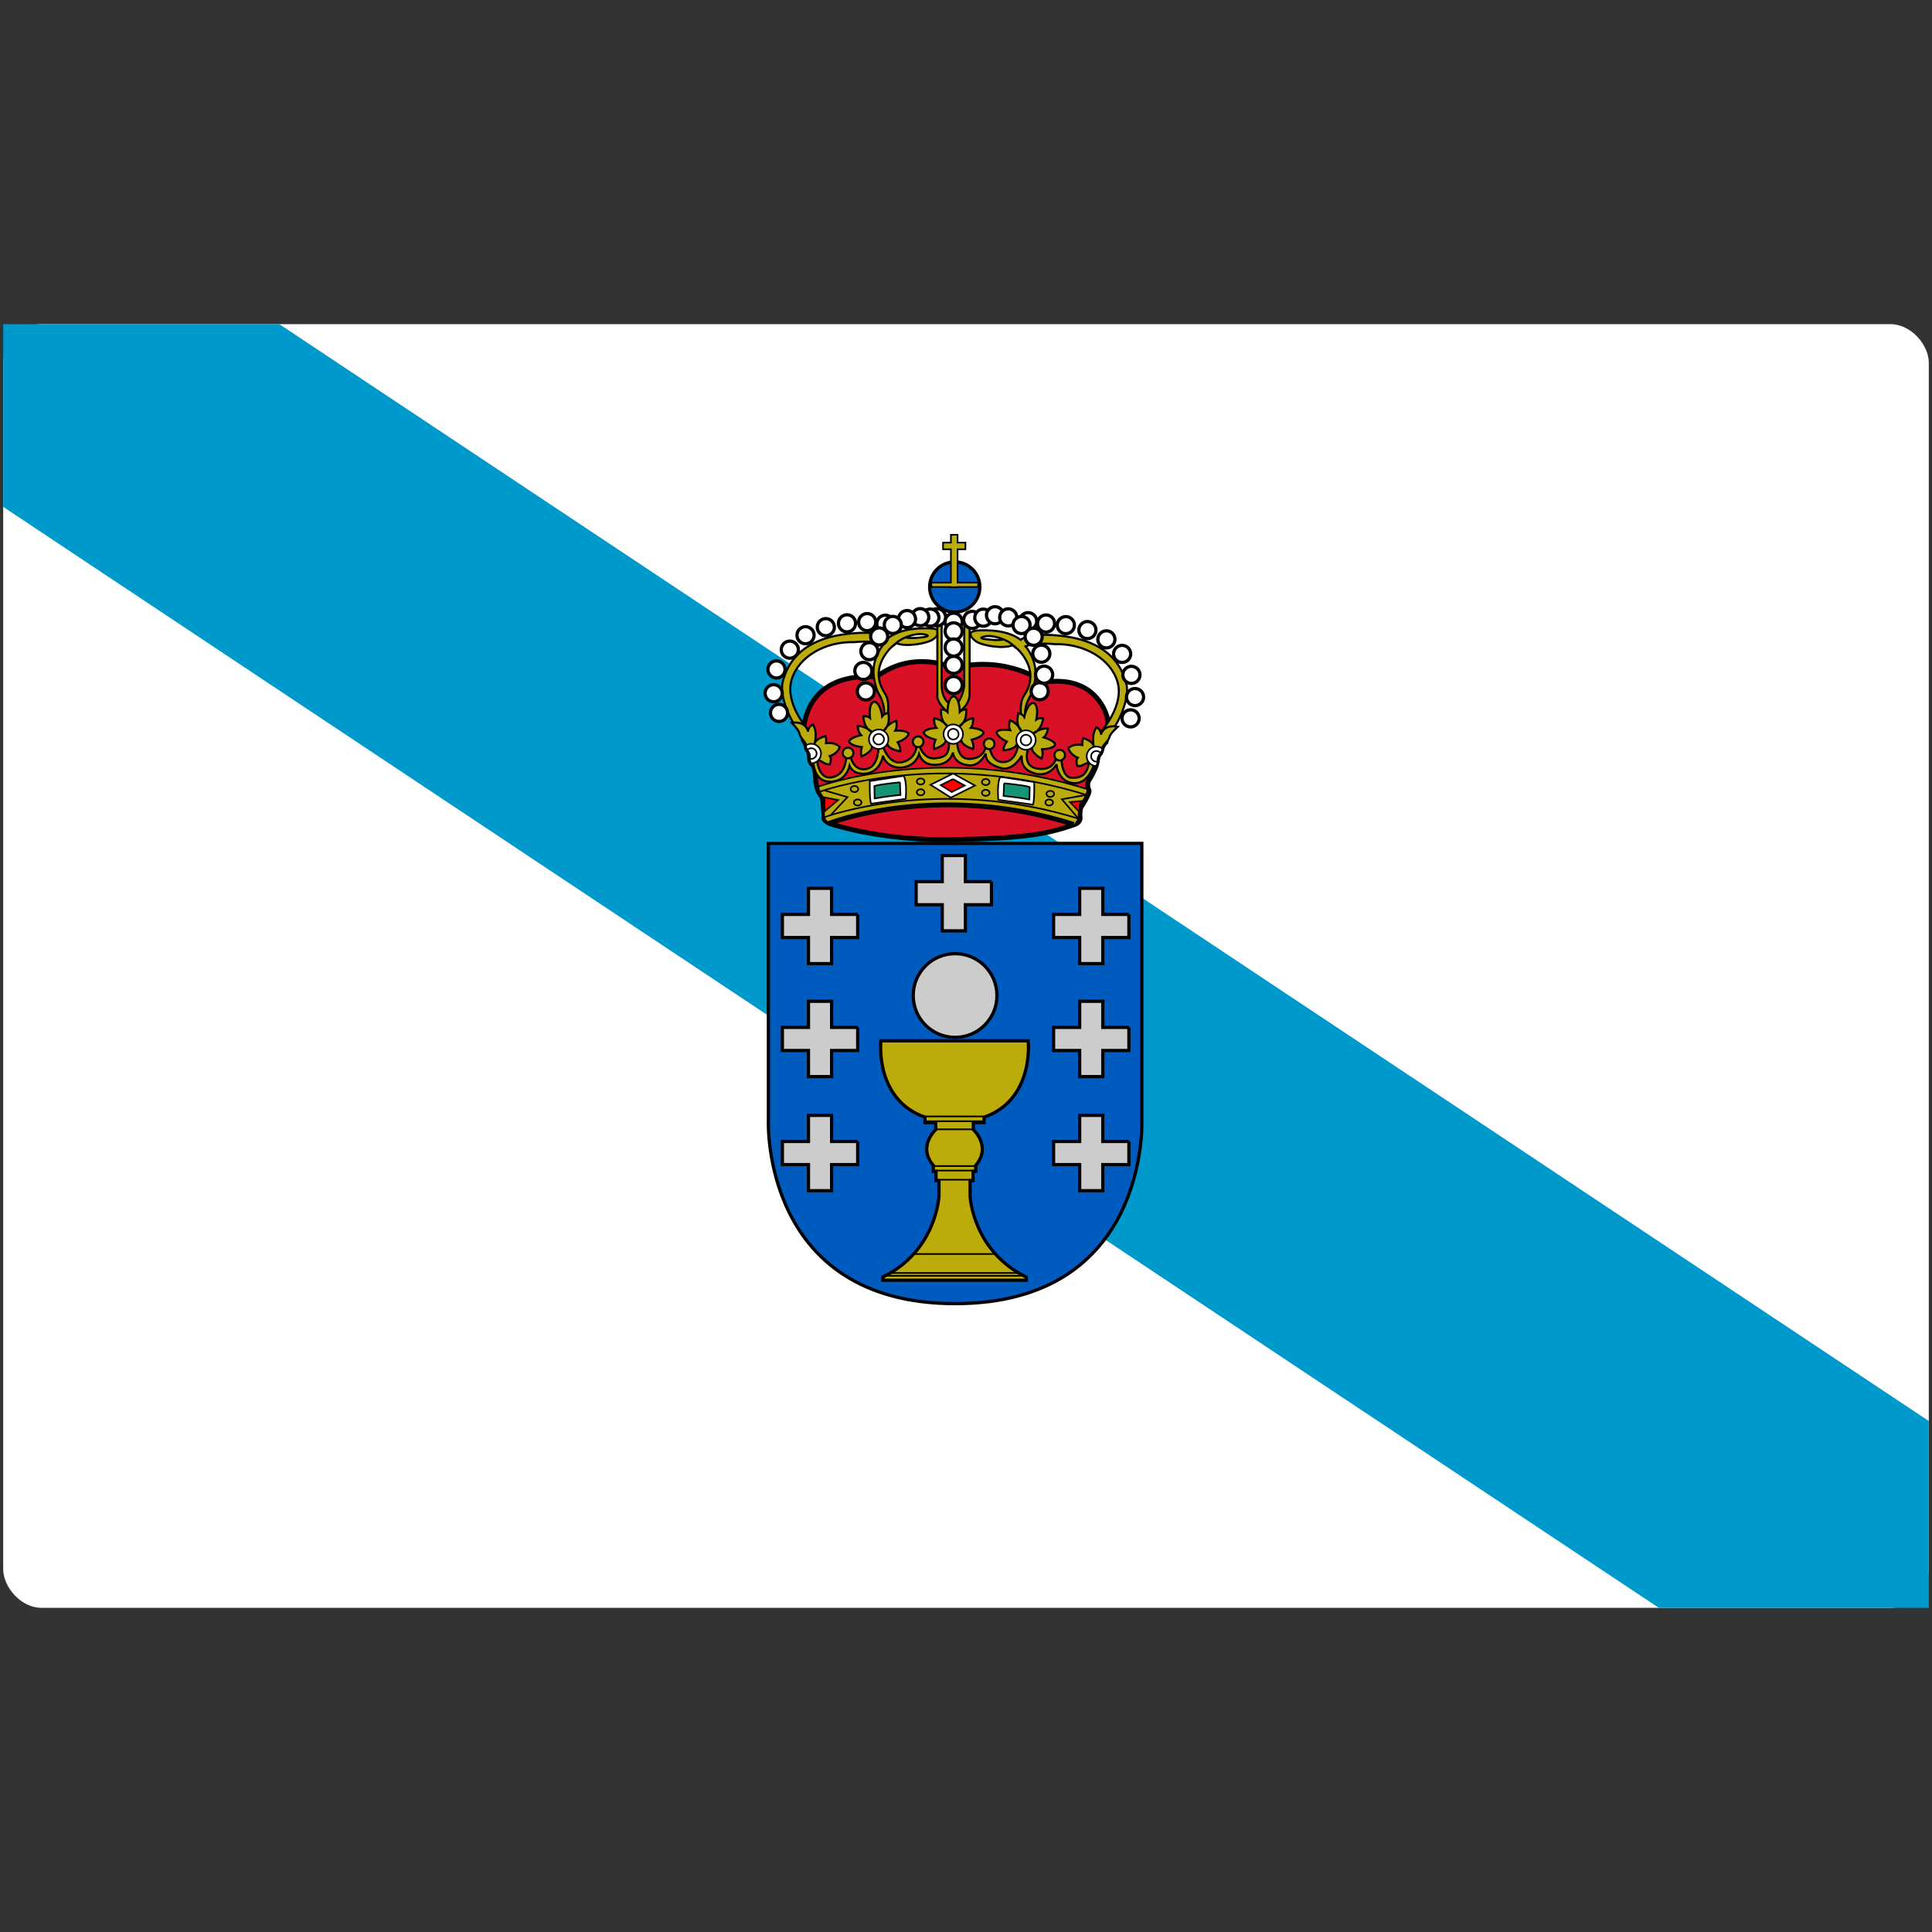 <?xml version="1.0" encoding="UTF-8"?>
<svg width="602px" height="602px" viewBox="0 0 602 602" version="1.1" xmlns="http://www.w3.org/2000/svg" xmlns:xlink="http://www.w3.org/1999/xlink">
    <rect x="0" y="0" width="602" height="602" fill="#333333" stroke="none"/>
    <title>Group</title>
    <g id="Page-1" stroke="none" stroke-width="1" fill="none" fill-rule="evenodd">
        <g id="Group">
            <rect id="Rectangle" x="0" y="0" width="602" height="602"></rect>
            <g id="galician" transform="translate(0, 100)">
                <g id="g5162" transform="translate(0.96, 0.952)">
                    <rect id="rect733" fill="#FFFFFF" x="0.04" y="0.048" width="600" height="400" rx="12"></rect>
                    <polyline id="path556" fill="#0099CC" fill-rule="nonzero" points="600.04 341.823 86.07 0.048 0.04 0.048 0.04 56.988 515.936 400.048 600.04 400.048 600.04 341.823"></polyline>
                </g>
                <g id="g4979" transform="translate(237.96, 65.957)">
                    <path d="M59.648,240.253 C-0.486,240.253 1.467,183.674 1.467,183.674 L1.467,96.835 L117.827,96.835 L117.827,183.674 C117.827,183.674 119.864,240.253 59.648,240.253" id="path558" fill="#005BBF" fill-rule="nonzero"></path>
                    <path d="M59.648,240.253 C-0.486,240.253 1.467,183.674 1.467,183.674 L1.467,96.835 L117.827,96.835 L117.827,183.674 C117.827,183.674 119.864,240.253 59.648,240.253 Z" id="path559" stroke="#000000" stroke-width="1.006"></path>
                    <path d="M59.137,42.182 C59.137,42.182 46.73,36.146 34.994,45.033 C34.994,45.033 13.876,41.985 12.322,62.215 C12.259,63.034 12.132,64.542 12.509,64.982 C12.886,65.421 13.263,66.24 13.263,66.802 C13.263,67.369 13.641,67.684 13.768,67.934 C13.893,68.186 14.207,68.563 14.27,69.632 C14.332,70.701 14.145,71.203 15.151,72.272 C16.155,73.341 16.218,76.422 16.218,77.301 C16.218,78.181 16.847,80.633 17.287,81.137 C17.726,81.639 18.481,82.896 18.481,83.965 C18.481,85.034 18.92,87.988 18.73,88.74 C18.543,89.494 19.862,90.438 21.058,90.815 C22.252,91.192 37.089,96.032 58.714,95.655 C80.342,95.278 88.129,94.127 97.064,90.878 C98.445,90.376 98.698,89.244 98.573,88.615 C98.445,87.988 98.573,85.977 98.95,85.473 C99.327,84.971 101.842,80.948 101.338,80.193 C100.835,79.439 100.835,77.804 101.338,77.177 C101.842,76.547 103.415,73.523 103.725,72.272 C104.037,71.018 104.078,69.541 104.655,69.103 C105.234,68.666 105.428,67.249 105.539,66.954 C105.651,66.656 106.072,65.733 106.658,65.313 C106.658,65.313 107.748,60.202 107.076,57.689 C106.408,55.174 102.635,44.361 87.295,46.626 C87.295,46.626 75.896,37.99 59.132,42.182" id="path560" fill="#D81126" fill-rule="nonzero"></path>
                    <path d="M59.137,42.182 C59.137,42.182 46.73,36.146 34.994,45.033 C34.994,45.033 13.876,41.985 12.322,62.215 C12.259,63.034 12.132,64.542 12.509,64.982 C12.886,65.421 13.263,66.24 13.263,66.802 C13.263,67.369 13.641,67.684 13.768,67.934 C13.893,68.186 14.207,68.563 14.27,69.632 C14.332,70.701 14.145,71.203 15.151,72.272 C16.155,73.341 16.218,76.422 16.218,77.301 C16.218,78.181 16.847,80.633 17.287,81.137 C17.726,81.639 18.481,82.896 18.481,83.965 C18.481,85.034 18.92,87.988 18.73,88.74 C18.543,89.494 19.862,90.438 21.058,90.815 C22.252,91.192 37.089,96.032 58.714,95.655 C80.342,95.278 88.129,94.127 97.064,90.878 C98.445,90.376 98.698,89.244 98.573,88.615 C98.445,87.988 98.573,85.977 98.95,85.473 C99.327,84.971 101.842,80.948 101.338,80.193 C100.835,79.439 100.835,77.804 101.338,77.177 C101.842,76.547 103.415,73.523 103.725,72.272 C104.037,71.018 104.078,69.541 104.655,69.103 C105.234,68.666 105.428,67.249 105.539,66.954 C105.651,66.656 106.072,65.733 106.658,65.313 C106.658,65.313 107.748,60.202 107.076,57.689 C106.408,55.174 102.635,44.361 87.295,46.626 C87.295,46.626 75.896,37.99 59.132,42.182 L59.137,42.182 Z" id="path561" stroke="#000000" stroke-width="1.508"></path>
                    <path d="M100.643,79.84 C53.535,64.919 17.229,79.101 17.229,79.101 C17.229,79.101 17.565,80.746 17.983,81.248 C18.404,81.75 18.99,82.925 18.99,83.806 C18.99,84.685 19.074,85.944 19.074,86.614 C19.074,87.282 18.56,90.289 21.248,90.253 C21.248,90.253 53.989,77.41 96.625,90.914 C96.625,90.914 97.792,89.866 97.835,88.358 C97.876,86.849 98.126,85.257 98.715,84.419 C99.301,83.58 100.641,80.962 100.641,79.84" id="path562" fill="#BCAC0B" fill-rule="nonzero"></path>
                    <path d="M56.968,158.359 L36.515,158.359 C36.515,158.359 34.502,176.631 50.261,182.165 L50.261,183.842 L53.615,183.842 L53.615,186.021 C53.615,186.021 47.831,191.216 52.858,197.168 L52.858,199.013 L53.699,199.013 L53.699,201.946 L54.619,201.946 L54.619,206.721 C54.619,206.721 53.864,223.78 37.142,231.952 L37.142,232.958 L81.792,232.958 L81.792,231.952 C65.072,223.78 64.316,206.721 64.316,206.721 L64.316,201.946 L65.235,201.946 L65.235,199.013 L66.074,199.013 L66.074,197.168 C71.104,191.216 65.32,186.021 65.32,186.021 L65.32,183.842 L68.673,183.842 L68.673,182.165 C84.432,176.631 82.419,158.359 82.419,158.359 L56.965,158.359" id="path563" fill-opacity="0.941" fill="#C8B100" fill-rule="nonzero"></path>
                    <path d="M56.968,158.359 L36.515,158.359 C36.515,158.359 34.502,176.631 50.261,182.165 L50.261,183.842 L53.615,183.842 L53.615,186.021 C53.615,186.021 47.831,191.216 52.858,197.168 L52.858,199.013 L53.699,199.013 L53.699,201.946 L54.619,201.946 L54.619,206.721 C54.619,206.721 53.864,223.78 37.142,231.952 L37.142,232.958 L81.792,232.958 L81.792,231.952 C65.072,223.78 64.316,206.721 64.316,206.721 L64.316,201.946 L65.235,201.946 L65.235,199.013 L66.074,199.013 L66.074,197.168 C71.104,191.216 65.32,186.021 65.32,186.021 L65.32,183.842 L68.673,183.842 L68.673,182.165 C84.432,176.631 82.419,158.359 82.419,158.359 L56.965,158.359 L56.968,158.359 Z" id="path564" stroke="#000000" stroke-width="1.006"></path>
                    <path d="M49.589,181.913 L69.331,181.913 M50.261,183.422 L68.661,183.422 M53.615,185.937 L65.183,185.937 M52.858,197.377 L66.062,197.377 M53.739,198.782 L65.267,198.782 M53.739,201.634 L65.223,201.634 M46.699,224.789 L72.223,224.789 M39.491,230.698 L79.475,230.698 M37.982,231.577 L81.024,231.577" id="path565" stroke="#000000" stroke-width="0.5"></path>
                    <path d="M59.639,157.281 C66.84,157.281 72.679,151.441 72.679,144.24 C72.679,137.039 66.84,131.2 59.639,131.2 C52.438,131.2 46.598,137.039 46.598,144.24 C46.598,151.441 52.438,157.281 59.639,157.281" id="path566" fill="#CCCCCC" fill-rule="nonzero"></path>
                    <path d="M59.639,157.281 C66.84,157.281 72.679,151.441 72.679,144.24 C72.679,137.039 66.84,131.2 59.639,131.2 C52.438,131.2 46.598,137.039 46.598,144.24 C46.598,151.441 52.438,157.281 59.639,157.281 Z" id="path567" stroke="#000000" stroke-width="1.006"></path>
                    <polyline id="path568" fill="#CCCCCC" fill-rule="nonzero" points="29.294 118.964 21.164 118.964 21.164 110.831 13.955 110.831 13.955 118.964 5.824 118.964 5.824 126.17 13.955 126.17 13.955 134.301 21.164 134.301 21.164 126.17 29.294 126.17 29.294 118.964"></polyline>
                    <polyline id="path569" stroke="#000000" stroke-width="1.006" points="29.294 118.964 21.164 118.964 21.164 110.831 13.955 110.831 13.955 118.964 5.824 118.964 5.824 126.17 13.955 126.17 13.955 134.301 21.164 134.301 21.164 126.17 29.294 126.17 29.294 118.964"></polyline>
                    <polyline id="path570" fill="#CCCCCC" fill-rule="nonzero" points="113.799 118.964 105.668 118.964 105.668 110.831 98.457 110.831 98.457 118.964 90.329 118.964 90.329 126.17 98.457 126.17 98.457 134.301 105.668 134.301 105.668 126.17 113.799 126.17 113.799 118.964"></polyline>
                    <polyline id="path571" stroke="#000000" stroke-width="1.006" points="113.799 118.964 105.668 118.964 105.668 110.831 98.457 110.831 98.457 118.964 90.329 118.964 90.329 126.17 98.457 126.17 98.457 134.301 105.668 134.301 105.668 126.17 113.799 126.17 113.799 118.964"></polyline>
                    <polyline id="path572" fill="#CCCCCC" fill-rule="nonzero" points="70.976 108.746 62.845 108.746 62.845 100.615 55.637 100.615 55.637 108.746 47.506 108.746 47.506 115.954 55.637 115.954 55.637 124.085 62.845 124.085 62.845 115.954 70.976 115.954 70.976 108.746"></polyline>
                    <polyline id="path573" stroke="#000000" stroke-width="1.006" points="70.976 108.746 62.845 108.746 62.845 100.615 55.637 100.615 55.637 108.746 47.506 108.746 47.506 115.954 55.637 115.954 55.637 124.085 62.845 124.085 62.845 115.954 70.976 115.954 70.976 108.746"></polyline>
                    <polyline id="path574" fill="#CCCCCC" fill-rule="nonzero" points="29.294 154.168 21.164 154.168 21.164 146.037 13.955 146.037 13.955 154.168 5.824 154.168 5.824 161.376 13.955 161.376 13.955 169.507 21.164 169.507 21.164 161.376 29.294 161.376 29.294 154.168"></polyline>
                    <polyline id="path575" stroke="#000000" stroke-width="1.006" points="29.294 154.168 21.164 154.168 21.164 146.037 13.955 146.037 13.955 154.168 5.824 154.168 5.824 161.376 13.955 161.376 13.955 169.507 21.164 169.507 21.164 161.376 29.294 161.376 29.294 154.168"></polyline>
                    <polyline id="path576" fill="#CCCCCC" fill-rule="nonzero" points="113.799 154.168 105.668 154.168 105.668 146.037 98.457 146.037 98.457 154.168 90.329 154.168 90.329 161.376 98.457 161.376 98.457 169.507 105.668 169.507 105.668 161.376 113.799 161.376 113.799 154.168"></polyline>
                    <polyline id="path577" stroke="#000000" stroke-width="1.006" points="113.799 154.168 105.668 154.168 105.668 146.037 98.457 146.037 98.457 154.168 90.329 154.168 90.329 161.376 98.457 161.376 98.457 169.507 105.668 169.507 105.668 161.376 113.799 161.376 113.799 154.168"></polyline>
                    <polyline id="path578" fill="#CCCCCC" fill-rule="nonzero" points="29.294 189.72 21.164 189.72 21.164 181.587 13.955 181.587 13.955 189.72 5.824 189.72 5.824 196.928 13.955 196.928 13.955 205.056 21.164 205.056 21.164 196.928 29.294 196.928 29.294 189.72"></polyline>
                    <polyline id="path579" stroke="#000000" stroke-width="1.006" points="29.294 189.72 21.164 189.72 21.164 181.587 13.955 181.587 13.955 189.72 5.824 189.72 5.824 196.928 13.955 196.928 13.955 205.056 21.164 205.056 21.164 196.928 29.294 196.928 29.294 189.72"></polyline>
                    <polyline id="path580" fill="#CCCCCC" fill-rule="nonzero" points="113.799 189.72 105.668 189.72 105.668 181.587 98.457 181.587 98.457 189.72 90.329 189.72 90.329 196.928 98.457 196.928 98.457 205.056 105.668 205.056 105.668 196.928 113.799 196.928 113.799 189.72"></polyline>
                    <polyline id="path581" stroke="#000000" stroke-width="1.006" points="113.799 189.72 105.668 189.72 105.668 181.587 98.457 181.587 98.457 189.72 90.329 189.72 90.329 196.928 98.457 196.928 98.457 205.056 105.668 205.056 105.668 196.928 113.799 196.928 113.799 189.72"></polyline>
                    <path d="M59.533,24.775 C63.854,24.775 67.359,21.273 67.359,16.951 C67.359,12.63 63.854,9.128 59.533,9.128 C55.212,9.128 51.71,12.63 51.71,16.951 C51.71,21.273 55.212,24.775 59.533,24.775" id="path582" fill="#005BBF" fill-rule="nonzero"></path>
                    <path d="M59.533,24.775 C63.854,24.775 67.359,21.273 67.359,16.951 C67.359,12.63 63.854,9.128 59.533,9.128 C55.212,9.128 51.71,12.63 51.71,16.951 C51.71,21.273 55.212,24.775 59.533,24.775 Z" id="path583" stroke="#000000" stroke-width="1.006"></path>
                    <polyline id="path584" fill="#FFCC00" fill-rule="nonzero" points="66.828 15.568 60.415 15.568 60.415 5.196 62.865 5.196 62.865 3.121 60.415 3.121 60.415 0.668 58.339 0.668 58.339 3.121 55.887 3.121 55.887 5.196 58.339 5.196 58.339 15.568 52.241 15.568 52.241 16.951 58.339 16.951 58.339 17.014 60.415 17.014 60.415 16.951 66.828 16.951 66.828 15.568"></polyline>
                    <polyline id="path585" stroke="#000000" stroke-width="0.502" fill="#BCAC0B" fill-rule="nonzero" points="66.828 15.568 60.415 15.568 60.415 5.196 62.865 5.196 62.865 3.121 60.415 3.121 60.415 0.668 58.339 0.668 58.339 3.121 55.887 3.121 55.887 5.196 58.339 5.196 58.339 15.568 52.241 15.568 52.241 16.951 58.339 16.951 58.339 17.014 60.415 17.014 60.415 16.951 66.828 16.951 66.828 15.568"></polyline>
                    <path d="M28.206,34.135 C28.206,34.135 33.99,33.465 37.341,34.805 C37.341,34.805 33.5,39.175 34.324,44.947 C34.744,47.882 35.331,49.39 36.169,50.815 C37.007,52.241 37.927,55.174 37.425,57.521 L38.516,57.521 C38.516,57.521 39.606,52.743 37.761,50.06 C35.917,47.38 34.994,43.69 36.839,39.835 C38.681,35.98 41.364,34.471 41.364,34.471 C44.465,35.728 51.006,34.553 52.848,33.213 C54.691,31.87 55.613,30.028 52.178,29.86 C48.743,29.692 42.875,29.776 38.852,32.795 C38.852,32.795 36.755,30.362 26.277,31.536 C15.8,32.711 8.226,37.186 5.908,46.626 C4.736,51.403 9.178,61.46 13.285,63.891 C13.285,63.891 13.16,62.258 13.578,61.083 C13.578,61.083 6.579,53.245 8.676,45.953 C10.77,38.661 19.153,33.883 28.206,34.135" id="path586" fill="#FFCC00" fill-rule="nonzero"></path>
                    <path d="M28.206,34.135 C28.206,34.135 33.99,33.465 37.341,34.805 C37.341,34.805 33.5,39.175 34.324,44.947 C34.744,47.882 35.331,49.39 36.169,50.815 C37.007,52.241 37.927,55.174 37.425,57.521 L38.516,57.521 C38.516,57.521 39.606,52.743 37.761,50.06 C35.917,47.38 34.994,43.69 36.839,39.835 C38.681,35.98 41.364,34.471 41.364,34.471 C44.465,35.728 51.006,34.553 52.848,33.213 C54.691,31.87 55.613,30.028 52.178,29.86 C48.743,29.692 42.875,29.776 38.852,32.795 C38.852,32.795 36.755,30.362 26.277,31.536 C15.8,32.711 8.226,37.186 5.908,46.626 C4.736,51.403 9.178,61.46 13.285,63.891 C13.285,63.891 13.16,62.258 13.578,61.083 C13.578,61.083 6.579,53.245 8.676,45.953 C10.77,38.661 19.153,33.883 28.206,34.135 Z" id="path587" stroke="#000000" stroke-width="0.653" fill="#BCAC0B" fill-rule="nonzero"></path>
                    <path d="M47.898,32.692 C49.709,32.545 51.16,32.23 51.141,31.983 C51.121,31.74 49.637,31.659 47.826,31.805 C46.015,31.952 44.564,32.269 44.583,32.514 C44.602,32.759 46.087,32.838 47.898,32.692" id="path588" fill="#FFFFFF" fill-rule="nonzero"></path>
                    <path d="M41.302,34.428 C41.302,34.428 39.229,36.376 41.302,34.428 C43.377,32.48 47.715,31.159 50.168,31.726 C52.618,32.29 49.726,32.605 48.909,32.668 C48.092,32.73 46.457,33.045 44.069,32.668" id="path589" stroke="#000000" stroke-width="0.653"></path>
                    <path d="M90.735,34.762 C90.735,34.762 84.953,34.094 81.6,35.435 C81.6,35.435 85.443,39.802 84.617,45.576 C84.199,48.511 83.613,50.02 82.775,51.444 C81.934,52.866 81.014,55.804 81.516,58.15 L80.426,58.15 C80.426,58.15 79.338,53.373 81.18,50.69 C83.025,48.007 83.947,44.32 82.102,40.464 C80.26,36.607 77.577,35.098 77.577,35.098 C74.476,36.357 67.938,35.182 66.093,33.842 C64.253,32.499 63.328,30.657 66.763,30.489 C70.2,30.321 76.068,30.405 80.092,33.422 C80.092,33.422 82.186,30.991 92.664,32.166 C103.144,33.338 110.715,37.815 113.033,47.253 C114.207,52.03 109.764,62.09 105.656,64.52 C105.656,64.52 105.784,62.887 105.363,61.713 C105.363,61.713 112.363,53.875 110.268,46.582 C108.171,39.29 99.791,34.512 90.735,34.762" id="path590" fill="#FFCC00" fill-rule="nonzero"></path>
                    <path d="M90.735,34.762 C90.735,34.762 84.953,34.094 81.6,35.435 C81.6,35.435 85.443,39.802 84.617,45.576 C84.199,48.511 83.613,50.02 82.775,51.444 C81.934,52.866 81.014,55.804 81.516,58.15 L80.426,58.15 C80.426,58.15 79.338,53.373 81.18,50.69 C83.025,48.007 83.947,44.32 82.102,40.464 C80.26,36.607 77.577,35.098 77.577,35.098 C74.476,36.357 67.938,35.182 66.093,33.842 C64.253,32.499 63.328,30.657 66.763,30.489 C70.2,30.321 76.068,30.405 80.092,33.422 C80.092,33.422 82.186,30.991 92.664,32.166 C103.144,33.338 110.715,37.815 113.033,47.253 C114.207,52.03 109.764,62.09 105.656,64.52 C105.656,64.52 105.784,62.887 105.363,61.713 C105.363,61.713 112.363,53.875 110.268,46.582 C108.171,39.29 99.791,34.512 90.735,34.762 Z" id="path591" stroke="#000000" stroke-width="0.653" fill="#BCAC0B" fill-rule="nonzero"></path>
                    <path d="M71.043,33.321 C69.235,33.174 67.782,32.857 67.801,32.612 C67.822,32.367 69.304,32.288 71.116,32.435 C72.927,32.581 74.38,32.898 74.361,33.143 C74.339,33.388 72.855,33.467 71.043,33.321" id="path592" fill="#FFFFFF" fill-rule="nonzero"></path>
                    <path d="M77.639,35.058 C77.639,35.058 79.715,37.006 77.639,35.058 C75.566,33.107 71.228,31.788 68.776,32.353 C66.324,32.92 69.216,33.234 70.032,33.297 C70.851,33.359 72.485,33.674 74.875,33.297" id="path593" stroke="#000000" stroke-width="0.653"></path>
                    <path d="M54.107,28.351 L54.107,50.649 C53.855,52.828 56.788,55.929 58.885,56.851 C58.885,56.851 63.83,55.174 64.164,50.649 L64.164,27.093 L62.488,27.093 L62.488,47.461 C62.406,49.558 61.063,53.33 59.218,53.918 C59.218,53.918 55.615,53.33 55.447,47.546 L55.447,27.683 L54.107,28.351" id="path594" fill="#FFCC00" fill-rule="nonzero"></path>
                    <path d="M54.107,28.351 L54.107,50.649 C53.855,52.828 56.788,55.929 58.885,56.851 C58.885,56.851 63.83,55.174 64.164,50.649 L64.164,27.093 L62.488,27.093 L62.488,47.461 C62.406,49.558 61.063,53.33 59.218,53.918 C59.218,53.918 55.615,53.33 55.447,47.546 L55.447,27.683 L54.107,28.351" id="path595" stroke="#000000" stroke-width="0.653" fill="#BCAC0B" fill-rule="nonzero"></path>
                    <path d="M4.777,58.847 C6.25,58.847 7.443,57.653 7.443,56.181 C7.443,54.711 6.25,53.515 4.777,53.515 C3.305,53.515 2.111,54.708 2.111,56.181 C2.111,57.653 3.305,58.847 4.777,58.847" id="path596" fill="#FFFFFF" fill-rule="nonzero"></path>
                    <path d="M4.777,58.847 C6.25,58.847 7.443,57.653 7.443,56.181 C7.443,54.711 6.25,53.515 4.777,53.515 C3.305,53.515 2.111,54.708 2.111,56.181 C2.111,57.653 3.305,58.847 4.777,58.847 Z" id="path597" stroke="#000000" stroke-width="1.006"></path>
                    <path d="M3.11,52.717 C4.585,52.717 5.779,51.523 5.779,50.051 C5.779,48.581 4.585,47.385 3.11,47.385 C1.638,47.385 0.444,48.578 0.444,50.051 C0.444,51.523 1.638,52.717 3.11,52.717" id="path598" fill="#FFFFFF" fill-rule="nonzero"></path>
                    <path d="M3.11,52.717 C4.585,52.717 5.779,51.523 5.779,50.051 C5.779,48.581 4.585,47.385 3.11,47.385 C1.638,47.385 0.444,48.578 0.444,50.051 C0.444,51.523 1.638,52.717 3.11,52.717 Z" id="path599" stroke="#000000" stroke-width="1.006"></path>
                    <path d="M3.992,45.3 C5.464,45.3 6.658,44.106 6.658,42.631 C6.658,41.159 5.464,39.965 3.992,39.965 C2.519,39.965 1.325,41.159 1.325,42.631 C1.325,44.106 2.519,45.3 3.992,45.3" id="path600" fill="#FFFFFF" fill-rule="nonzero"></path>
                    <path d="M3.992,45.3 C5.464,45.3 6.658,44.106 6.658,42.631 C6.658,41.159 5.464,39.965 3.992,39.965 C2.519,39.965 1.325,41.159 1.325,42.631 C1.325,44.106 2.519,45.3 3.992,45.3 Z" id="path601" stroke="#000000" stroke-width="1.006"></path>
                    <path d="M8.14,39.139 C9.615,39.139 10.809,37.945 10.809,36.472 C10.809,34.998 9.615,33.804 8.14,33.804 C6.668,33.804 5.474,34.998 5.474,36.472 C5.474,37.945 6.668,39.139 8.14,39.139" id="path602" fill="#FFFFFF" fill-rule="nonzero"></path>
                    <path d="M8.14,39.139 C9.615,39.139 10.809,37.945 10.809,36.472 C10.809,34.998 9.615,33.804 8.14,33.804 C6.668,33.804 5.474,34.998 5.474,36.472 C5.474,37.945 6.668,39.139 8.14,39.139 Z" id="path603" stroke="#000000" stroke-width="1.006"></path>
                    <path d="M13.045,34.644 C14.517,34.644 15.711,33.451 15.711,31.976 C15.711,30.503 14.517,29.31 13.045,29.31 C11.572,29.31 10.376,30.503 10.376,31.976 C10.376,33.451 11.572,34.644 13.045,34.644" id="path604" fill="#FFFFFF" fill-rule="nonzero"></path>
                    <path d="M13.045,34.644 C14.517,34.644 15.711,33.451 15.711,31.976 C15.711,30.503 14.517,29.31 13.045,29.31 C11.572,29.31 10.376,30.503 10.376,31.976 C10.376,33.451 11.572,34.644 13.045,34.644 Z" id="path605" stroke="#000000" stroke-width="1.006"></path>
                    <path d="M19.362,32.13 C20.835,32.13 22.028,30.936 22.028,29.461 C22.028,27.988 20.835,26.795 19.362,26.795 C17.89,26.795 16.696,27.988 16.696,29.461 C16.696,30.936 17.89,32.13 19.362,32.13" id="path606" fill="#FFFFFF" fill-rule="nonzero"></path>
                    <path d="M19.362,32.13 C20.835,32.13 22.028,30.936 22.028,29.461 C22.028,27.988 20.835,26.795 19.362,26.795 C17.89,26.795 16.696,27.988 16.696,29.461 C16.696,30.936 17.89,32.13 19.362,32.13 Z" id="path607" stroke="#000000" stroke-width="1.006"></path>
                    <path d="M25.963,30.936 C27.435,30.936 28.629,29.74 28.629,28.267 C28.629,26.795 27.435,25.601 25.963,25.601 C24.49,25.601 23.297,26.795 23.297,28.267 C23.297,29.74 24.49,30.936 25.963,30.936" id="path608" fill="#FFFFFF" fill-rule="nonzero"></path>
                    <path d="M25.963,30.936 C27.435,30.936 28.629,29.74 28.629,28.267 C28.629,26.795 27.435,25.601 25.963,25.601 C24.49,25.601 23.297,26.795 23.297,28.267 C23.297,29.74 24.49,30.936 25.963,30.936 Z" id="path609" stroke="#000000" stroke-width="1.006"></path>
                    <path d="M32.251,30.559 C33.724,30.559 34.917,29.362 34.917,27.89 C34.917,26.418 33.724,25.224 32.251,25.224 C30.776,25.224 29.583,26.418 29.583,27.89 C29.583,29.362 30.776,30.559 32.251,30.559" id="path610" fill="#FFFFFF" fill-rule="nonzero"></path>
                    <path d="M32.251,30.559 C33.724,30.559 34.917,29.362 34.917,27.89 C34.917,26.418 33.724,25.224 32.251,25.224 C30.776,25.224 29.583,26.418 29.583,27.89 C29.583,29.362 30.776,30.559 32.251,30.559 Z" id="path611" stroke="#000000" stroke-width="1.006"></path>
                    <path d="M37.908,31.061 C39.38,31.061 40.574,29.867 40.574,28.394 C40.574,26.92 39.38,25.726 37.908,25.726 C36.435,25.726 35.242,26.92 35.242,28.394 C35.242,29.867 36.435,31.061 37.908,31.061" id="path612" fill="#FFFFFF" fill-rule="nonzero"></path>
                    <path d="M37.908,31.061 C39.38,31.061 40.574,29.867 40.574,28.394 C40.574,26.92 39.38,25.726 37.908,25.726 C36.435,25.726 35.242,26.92 35.242,28.394 C35.242,29.867 36.435,31.061 37.908,31.061 Z" id="path613" stroke="#000000" stroke-width="1.006"></path>
                    <path d="M54.037,29.048 C55.51,29.048 56.706,27.854 56.706,26.382 C56.706,24.912 55.51,23.715 54.037,23.715 C52.565,23.715 51.371,24.909 51.371,26.382 C51.371,27.854 52.565,29.048 54.037,29.048" id="path614" fill="#FFFFFF" fill-rule="nonzero"></path>
                    <path d="M54.037,29.048 C55.51,29.048 56.706,27.854 56.706,26.382 C56.706,24.912 55.51,23.715 54.037,23.715 C52.565,23.715 51.371,24.909 51.371,26.382 C51.371,27.854 52.565,29.048 54.037,29.048 Z" id="path615" stroke="#000000" stroke-width="1.006"></path>
                    <path d="M59.192,30.431 C60.664,30.431 61.861,29.238 61.861,27.765 C61.861,26.293 60.664,25.099 59.192,25.099 C57.72,25.099 56.526,26.293 56.526,27.765 C56.526,29.238 57.72,30.431 59.192,30.431" id="path616" fill="#FFFFFF" fill-rule="nonzero"></path>
                    <path d="M59.192,30.431 C60.664,30.431 61.861,29.238 61.861,27.765 C61.861,26.293 60.664,25.099 59.192,25.099 C57.72,25.099 56.526,26.293 56.526,27.765 C56.526,29.238 57.72,30.431 59.192,30.431 Z" id="path617" stroke="#000000" stroke-width="1.006"></path>
                    <path d="M59.192,50.171 C60.664,50.171 61.861,48.977 61.861,47.505 C61.861,46.032 60.664,44.838 59.192,44.838 C57.72,44.838 56.526,46.032 56.526,47.505 C56.526,48.977 57.72,50.171 59.192,50.171" id="path618" fill="#FFFFFF" fill-rule="nonzero"></path>
                    <path d="M59.192,50.171 C60.664,50.171 61.861,48.977 61.861,47.505 C61.861,46.032 60.664,44.838 59.192,44.838 C57.72,44.838 56.526,46.032 56.526,47.505 C56.526,48.977 57.72,50.171 59.192,50.171 Z" id="path619" stroke="#000000" stroke-width="1.006"></path>
                    <path d="M114.328,60.545 C115.8,60.545 116.994,59.351 116.994,57.877 C116.994,56.404 115.8,55.21 114.328,55.21 C112.853,55.21 111.659,56.404 111.659,57.877 C111.659,59.351 112.853,60.545 114.328,60.545" id="path620" fill="#FFFFFF" fill-rule="nonzero"></path>
                    <path d="M114.328,60.545 C115.8,60.545 116.994,59.351 116.994,57.877 C116.994,56.404 115.8,55.21 114.328,55.21 C112.853,55.21 111.659,56.404 111.659,57.877 C111.659,59.351 112.853,60.545 114.328,60.545 Z" id="path621" stroke="#000000" stroke-width="1.006"></path>
                    <path d="M115.709,53.911 C117.183,53.911 118.377,52.717 118.377,51.245 C118.377,49.772 117.183,48.578 115.709,48.578 C114.236,48.578 113.042,49.772 113.042,51.245 C113.042,52.717 114.236,53.911 115.709,53.911" id="path622" fill="#FFFFFF" fill-rule="nonzero"></path>
                    <path d="M115.709,53.911 C117.183,53.911 118.377,52.717 118.377,51.245 C118.377,49.772 117.183,48.578 115.709,48.578 C114.236,48.578 113.042,49.772 113.042,51.245 C113.042,52.717 114.236,53.911 115.709,53.911 Z" id="path623" stroke="#000000" stroke-width="1.006"></path>
                    <path d="M114.577,46.998 C116.052,46.998 117.246,45.804 117.246,44.329 C117.246,42.857 116.052,41.663 114.577,41.663 C113.105,41.663 111.911,42.857 111.911,44.329 C111.911,45.804 113.105,46.998 114.577,46.998" id="path624" fill="#FFFFFF" fill-rule="nonzero"></path>
                    <path d="M114.577,46.998 C116.052,46.998 117.246,45.804 117.246,44.329 C117.246,42.857 116.052,41.663 114.577,41.663 C113.105,41.663 111.911,42.857 111.911,44.329 C111.911,45.804 113.105,46.998 114.577,46.998 Z" id="path625" stroke="#000000" stroke-width="1.006"></path>
                    <path d="M111.685,40.46 C113.16,40.46 114.354,39.263 114.354,37.791 C114.354,36.321 113.16,35.125 111.685,35.125 C110.213,35.125 109.019,36.319 109.019,37.791 C109.019,39.263 110.213,40.46 111.685,40.46" id="path626" fill="#FFFFFF" fill-rule="nonzero"></path>
                    <path d="M111.685,40.46 C113.16,40.46 114.354,39.263 114.354,37.791 C114.354,36.321 113.16,35.125 111.685,35.125 C110.213,35.125 109.019,36.319 109.019,37.791 C109.019,39.263 110.213,40.46 111.685,40.46 Z" id="path627" stroke="#000000" stroke-width="1.006"></path>
                    <path d="M106.783,35.932 C108.255,35.932 109.449,34.738 109.449,33.266 C109.449,31.793 108.255,30.599 106.783,30.599 C105.31,30.599 104.114,31.793 104.114,33.266 C104.114,34.738 105.31,35.932 106.783,35.932" id="path628" fill="#FFFFFF" fill-rule="nonzero"></path>
                    <path d="M106.783,35.932 C108.255,35.932 109.449,34.738 109.449,33.266 C109.449,31.793 108.255,30.599 106.783,30.599 C105.31,30.599 104.114,31.793 104.114,33.266 C104.114,34.738 105.31,35.932 106.783,35.932 Z" id="path629" stroke="#000000" stroke-width="1.006"></path>
                    <path d="M100.874,33.04 C102.346,33.04 103.54,31.846 103.54,30.374 C103.54,28.901 102.346,27.707 100.874,27.707 C99.399,27.707 98.205,28.901 98.205,30.374 C98.205,31.846 99.399,33.04 100.874,33.04" id="path630" fill="#FFFFFF" fill-rule="nonzero"></path>
                    <path d="M100.874,33.04 C102.346,33.04 103.54,31.846 103.54,30.374 C103.54,28.901 102.346,27.707 100.874,27.707 C99.399,27.707 98.205,28.901 98.205,30.374 C98.205,31.846 99.399,33.04 100.874,33.04 Z" id="path631" stroke="#000000" stroke-width="1.006"></path>
                    <path d="M94.146,31.5 C95.621,31.5 96.815,30.306 96.815,28.834 C96.815,27.364 95.621,26.168 94.146,26.168 C92.673,26.168 91.48,27.362 91.48,28.834 C91.48,30.306 92.673,31.5 94.146,31.5" id="path632" fill="#FFFFFF" fill-rule="nonzero"></path>
                    <path d="M94.146,31.5 C95.621,31.5 96.815,30.306 96.815,28.834 C96.815,27.364 95.621,26.168 94.146,26.168 C92.673,26.168 91.48,27.362 91.48,28.834 C91.48,30.306 92.673,31.5 94.146,31.5 Z" id="path633" stroke="#000000" stroke-width="1.006"></path>
                    <path d="M87.985,30.998 C89.46,30.998 90.653,29.804 90.653,28.33 C90.653,26.86 89.46,25.663 87.985,25.663 C86.512,25.663 85.319,26.857 85.319,28.33 C85.319,29.804 86.512,30.998 87.985,30.998" id="path634" fill="#FFFFFF" fill-rule="nonzero"></path>
                    <path d="M87.985,30.998 C89.46,30.998 90.653,29.804 90.653,28.33 C90.653,26.86 89.46,25.663 87.985,25.663 C86.512,25.663 85.319,26.857 85.319,28.33 C85.319,29.804 86.512,30.998 87.985,30.998 Z" id="path635" stroke="#000000" stroke-width="1.006"></path>
                    <path d="M82.4,30.263 C83.875,30.263 85.069,29.069 85.069,27.597 C85.069,26.125 83.875,24.931 82.4,24.931 C80.928,24.931 79.734,26.125 79.734,27.597 C79.734,29.069 80.928,30.263 82.4,30.263" id="path636" fill="#FFFFFF" fill-rule="nonzero"></path>
                    <path d="M82.4,30.263 C83.875,30.263 85.069,29.069 85.069,27.597 C85.069,26.125 83.875,24.931 82.4,24.931 C80.928,24.931 79.734,26.125 79.734,27.597 C79.734,29.069 80.928,30.263 82.4,30.263 Z" id="path637" stroke="#000000" stroke-width="1.006"></path>
                    <path d="M86.006,52.09 C87.478,52.09 88.672,50.894 88.672,49.422 C88.672,47.951 87.478,46.755 86.006,46.755 C84.533,46.755 83.339,47.949 83.339,49.422 C83.339,50.894 84.533,52.09 86.006,52.09" id="path638" fill="#FFFFFF" fill-rule="nonzero"></path>
                    <path d="M86.006,52.09 C87.478,52.09 88.672,50.894 88.672,49.422 C88.672,47.951 87.478,46.755 86.006,46.755 C84.533,46.755 83.339,47.949 83.339,49.422 C83.339,50.894 84.533,52.09 86.006,52.09 Z" id="path639" stroke="#000000" stroke-width="1.006"></path>
                    <path d="M87.389,46.933 C88.862,46.933 90.055,45.739 90.055,44.267 C90.055,42.794 88.862,41.601 87.389,41.601 C85.914,41.601 84.72,42.794 84.72,44.267 C84.72,45.739 85.914,46.933 87.389,46.933" id="path640" fill="#FFFFFF" fill-rule="nonzero"></path>
                    <path d="M87.389,46.933 C88.862,46.933 90.055,45.739 90.055,44.267 C90.055,42.794 88.862,41.601 87.389,41.601 C85.914,41.601 84.72,42.794 84.72,44.267 C84.72,45.739 85.914,46.933 87.389,46.933 Z" id="path641" stroke="#000000" stroke-width="1.006"></path>
                    <path d="M64.976,29.867 C66.451,29.867 67.645,28.671 67.645,27.198 C67.645,25.726 66.451,24.532 64.976,24.532 C63.504,24.532 62.31,25.726 62.31,27.198 C62.31,28.671 63.504,29.867 64.976,29.867" id="path642" fill="#FFFFFF" fill-rule="nonzero"></path>
                    <path d="M64.976,29.867 C66.451,29.867 67.645,28.671 67.645,27.198 C67.645,25.726 66.451,24.532 64.976,24.532 C63.504,24.532 62.31,25.726 62.31,27.198 C62.31,28.671 63.504,29.867 64.976,29.867 Z" id="path643" stroke="#000000" stroke-width="1.006"></path>
                    <path d="M51.926,29.144 C53.401,29.144 54.595,27.95 54.595,26.475 C54.595,25.005 53.401,23.811 51.926,23.811 C50.454,23.811 49.26,25.003 49.26,26.475 C49.26,27.95 50.454,29.144 51.926,29.144" id="path644" fill="#FFFFFF" fill-rule="nonzero"></path>
                    <path d="M51.926,29.144 C53.401,29.144 54.595,27.95 54.595,26.475 C54.595,25.005 53.401,23.811 51.926,23.811 C50.454,23.811 49.26,25.003 49.26,26.475 C49.26,27.95 50.454,29.144 51.926,29.144 Z" id="path645" stroke="#000000" stroke-width="1.006"></path>
                    <path d="M48.784,29.017 C50.257,29.017 51.45,27.823 51.45,26.35 C51.45,24.878 50.257,23.684 48.784,23.684 C47.312,23.684 46.118,24.878 46.118,26.35 C46.118,27.823 47.312,29.017 48.784,29.017" id="path646" fill="#FFFFFF" fill-rule="nonzero"></path>
                    <path d="M48.784,29.017 C50.257,29.017 51.45,27.823 51.45,26.35 C51.45,24.878 50.257,23.684 48.784,23.684 C47.312,23.684 46.118,24.878 46.118,26.35 C46.118,27.823 47.312,29.017 48.784,29.017 Z" id="path647" stroke="#000000" stroke-width="1.006"></path>
                    <path d="M31.84,52.153 C33.313,52.153 34.509,50.959 34.509,49.484 C34.509,48.012 33.313,46.818 31.84,46.818 C30.368,46.818 29.174,48.012 29.174,49.484 C29.174,50.959 30.368,52.153 31.84,52.153" id="path648" fill="#FFFFFF" fill-rule="nonzero"></path>
                    <path d="M31.84,52.153 C33.313,52.153 34.509,50.959 34.509,49.484 C34.509,48.012 33.313,46.818 31.84,46.818 C30.368,46.818 29.174,48.012 29.174,49.484 C29.174,50.959 30.368,52.153 31.84,52.153 Z" id="path649" stroke="#000000" stroke-width="1.006"></path>
                    <path d="M31.055,45.77 C32.527,45.77 33.724,44.577 33.724,43.104 C33.724,41.632 32.527,40.438 31.055,40.438 C29.583,40.438 28.389,41.632 28.389,43.104 C28.389,44.577 29.583,45.77 31.055,45.77" id="path650" fill="#FFFFFF" fill-rule="nonzero"></path>
                    <path d="M31.055,45.77 C32.527,45.77 33.724,44.577 33.724,43.104 C33.724,41.632 32.527,40.438 31.055,40.438 C29.583,40.438 28.389,41.632 28.389,43.104 C28.389,44.577 29.583,45.77 31.055,45.77 Z" id="path651" stroke="#000000" stroke-width="1.006"></path>
                    <path d="M32.941,39.609 C34.415,39.609 35.609,38.416 35.609,36.943 C35.609,35.471 34.415,34.277 32.941,34.277 C31.468,34.277 30.274,35.471 30.274,36.943 C30.274,38.416 31.468,39.609 32.941,39.609" id="path652" fill="#FFFFFF" fill-rule="nonzero"></path>
                    <path d="M32.941,39.609 C34.415,39.609 35.609,38.416 35.609,36.943 C35.609,35.471 34.415,34.277 32.941,34.277 C31.468,34.277 30.274,35.471 30.274,36.943 C30.274,38.416 31.468,39.609 32.941,39.609 Z" id="path653" stroke="#000000" stroke-width="1.006"></path>
                    <path d="M44.665,29.615 C46.14,29.615 47.333,28.421 47.333,26.948 C47.333,25.474 46.14,24.28 44.665,24.28 C43.192,24.28 41.999,25.474 41.999,26.948 C41.999,28.421 43.192,29.615 44.665,29.615" id="path654" fill="#FFFFFF" fill-rule="nonzero"></path>
                    <path d="M44.665,29.615 C46.14,29.615 47.333,28.421 47.333,26.948 C47.333,25.474 46.14,24.28 44.665,24.28 C43.192,24.28 41.999,25.474 41.999,26.948 C41.999,28.421 43.192,29.615 44.665,29.615 Z" id="path655" stroke="#000000" stroke-width="1.006"></path>
                    <path d="M40.233,31.438 C41.708,31.438 42.902,30.244 42.902,28.772 C42.902,27.297 41.708,26.103 40.233,26.103 C38.761,26.103 37.567,27.297 37.567,28.772 C37.567,30.244 38.761,31.438 40.233,31.438" id="path656" fill="#FFFFFF" fill-rule="nonzero"></path>
                    <path d="M40.233,31.438 C41.708,31.438 42.902,30.244 42.902,28.772 C42.902,27.297 41.708,26.103 40.233,26.103 C38.761,26.103 37.567,27.297 37.567,28.772 C37.567,30.244 38.761,31.438 40.233,31.438 Z" id="path657" stroke="#000000" stroke-width="1.006"></path>
                    <path d="M35.991,35.022 C37.464,35.022 38.657,33.825 38.657,32.353 C38.657,30.88 37.464,29.687 35.991,29.687 C34.516,29.687 33.322,30.88 33.322,32.353 C33.322,33.825 34.516,35.022 35.991,35.022" id="path658" fill="#FFFFFF" fill-rule="nonzero"></path>
                    <path d="M35.991,35.022 C37.464,35.022 38.657,33.825 38.657,32.353 C38.657,30.88 37.464,29.687 35.991,29.687 C34.516,29.687 33.322,30.88 33.322,32.353 C33.322,33.825 34.516,35.022 35.991,35.022 Z" id="path659" stroke="#000000" stroke-width="1.006"></path>
                    <path d="M59.192,33.451 C60.664,33.451 61.861,32.254 61.861,30.782 C61.861,29.312 60.664,28.116 59.192,28.116 C57.72,28.116 56.526,29.31 56.526,30.782 C56.526,32.254 57.72,33.451 59.192,33.451" id="path660" fill="#FFFFFF" fill-rule="nonzero"></path>
                    <path d="M59.192,33.451 C60.664,33.451 61.861,32.254 61.861,30.782 C61.861,29.312 60.664,28.116 59.192,28.116 C57.72,28.116 56.526,29.31 56.526,30.782 C56.526,32.254 57.72,33.451 59.192,33.451 Z" id="path661" stroke="#000000" stroke-width="1.006"></path>
                    <path d="M59.192,38.478 C60.664,38.478 61.861,37.284 61.861,35.812 C61.861,34.339 60.664,33.146 59.192,33.146 C57.72,33.146 56.526,34.339 56.526,35.812 C56.526,37.284 57.72,38.478 59.192,38.478" id="path662" fill="#FFFFFF" fill-rule="nonzero"></path>
                    <path d="M59.192,38.478 C60.664,38.478 61.861,37.284 61.861,35.812 C61.861,34.339 60.664,33.146 59.192,33.146 C57.72,33.146 56.526,34.339 56.526,35.812 C56.526,37.284 57.72,38.478 59.192,38.478 Z" id="path663" stroke="#000000" stroke-width="1.006"></path>
                    <path d="M59.192,43.885 C60.664,43.885 61.861,42.691 61.861,41.219 C61.861,39.749 60.664,38.552 59.192,38.552 C57.72,38.552 56.526,39.746 56.526,41.219 C56.526,42.691 57.72,43.885 59.192,43.885" id="path664" fill="#FFFFFF" fill-rule="nonzero"></path>
                    <path d="M59.192,43.885 C60.664,43.885 61.861,42.691 61.861,41.219 C61.861,39.749 60.664,38.552 59.192,38.552 C57.72,38.552 56.526,39.746 56.526,41.219 C56.526,42.691 57.72,43.885 59.192,43.885 Z" id="path665" stroke="#000000" stroke-width="1.006"></path>
                    <path d="M68.435,29.175 C69.907,29.175 71.101,27.979 71.101,26.506 C71.101,25.036 69.907,23.84 68.435,23.84 C66.96,23.84 65.766,25.034 65.766,26.506 C65.766,27.979 66.96,29.175 68.435,29.175" id="path666" fill="#FFFFFF" fill-rule="nonzero"></path>
                    <path d="M68.435,29.175 C69.907,29.175 71.101,27.979 71.101,26.506 C71.101,25.036 69.907,23.84 68.435,23.84 C66.96,23.84 65.766,25.034 65.766,26.506 C65.766,27.979 66.96,29.175 68.435,29.175 Z" id="path667" stroke="#000000" stroke-width="1.006"></path>
                    <path d="M72.081,28.421 C73.554,28.421 74.747,27.225 74.747,25.752 C74.747,24.282 73.554,23.086 72.081,23.086 C70.606,23.086 69.413,24.28 69.413,25.752 C69.413,27.225 70.606,28.421 72.081,28.421" id="path668" fill="#FFFFFF" fill-rule="nonzero"></path>
                    <path d="M72.081,28.421 C73.554,28.421 74.747,27.225 74.747,25.752 C74.747,24.282 73.554,23.086 72.081,23.086 C70.606,23.086 69.413,24.28 69.413,25.752 C69.413,27.225 70.606,28.421 72.081,28.421 Z" id="path669" stroke="#000000" stroke-width="1.006"></path>
                    <path d="M76.198,29.081 C77.671,29.081 78.864,27.885 78.864,26.413 C78.864,24.94 77.671,23.747 76.198,23.747 C74.726,23.747 73.532,24.94 73.532,26.413 C73.532,27.885 74.726,29.081 76.198,29.081" id="path670" fill="#FFFFFF" fill-rule="nonzero"></path>
                    <path d="M76.198,29.081 C77.671,29.081 78.864,27.885 78.864,26.413 C78.864,24.94 77.671,23.747 76.198,23.747 C74.726,23.747 73.532,24.94 73.532,26.413 C73.532,27.885 74.726,29.081 76.198,29.081 Z" id="path671" stroke="#000000" stroke-width="1.006"></path>
                    <path d="M86.508,40.395 C87.98,40.395 89.176,39.201 89.176,37.729 C89.176,36.256 87.98,35.062 86.508,35.062 C85.035,35.062 83.841,36.256 83.841,37.729 C83.841,39.201 85.035,40.395 86.508,40.395" id="path672" fill="#FFFFFF" fill-rule="nonzero"></path>
                    <path d="M86.508,40.395 C87.98,40.395 89.176,39.201 89.176,37.729 C89.176,36.256 87.98,35.062 86.508,35.062 C85.035,35.062 83.841,36.256 83.841,37.729 C83.841,39.201 85.035,40.395 86.508,40.395 Z" id="path673" stroke="#000000" stroke-width="1.006"></path>
                    <path d="M80.346,31.469 C81.821,31.469 83.015,30.275 83.015,28.803 C83.015,27.328 81.821,26.134 80.346,26.134 C78.874,26.134 77.68,27.328 77.68,28.803 C77.68,30.275 78.874,31.469 80.346,31.469" id="path674" fill="#FFFFFF" fill-rule="nonzero"></path>
                    <path d="M80.346,31.469 C81.821,31.469 83.015,30.275 83.015,28.803 C83.015,27.328 81.821,26.134 80.346,26.134 C78.874,26.134 77.68,27.328 77.68,28.803 C77.68,30.275 78.874,31.469 80.346,31.469 Z" id="path675" stroke="#000000" stroke-width="1.006"></path>
                    <path d="M84.12,35.115 C85.592,35.115 86.786,33.921 86.786,32.447 C86.786,30.974 85.592,29.78 84.12,29.78 C82.645,29.78 81.451,30.974 81.451,32.447 C81.451,33.921 82.645,35.115 84.12,35.115" id="path676" fill="#FFFFFF" fill-rule="nonzero"></path>
                    <path d="M84.12,35.115 C85.592,35.115 86.786,33.921 86.786,32.447 C86.786,30.974 85.592,29.78 84.12,29.78 C82.645,29.78 81.451,30.974 81.451,32.447 C81.451,33.921 82.645,35.115 84.12,35.115 Z" id="path677" stroke="#000000" stroke-width="1.006"></path>
                    <polyline id="path678" fill="#FFFFFF" fill-rule="nonzero" points="59.021 75.056 51.981 78.577 58.318 82.567 65.829 78.812 59.021 75.056"></polyline>
                    <polyline id="path679" stroke="#000000" stroke-width="0.502" points="59.021 75.056 51.981 78.577 58.318 82.567 65.829 78.812 59.021 75.056"></polyline>
                    <path d="M43.629,75.795 L33.068,77.429 C33.068,77.429 32.941,83.088 33.445,84.471 L44.256,82.961 C44.256,82.961 44.761,77.681 43.629,75.795" id="path680" fill="#FFFFFF" fill-rule="nonzero"></path>
                    <path d="M43.629,75.795 L33.068,77.429 C33.068,77.429 32.941,83.088 33.445,84.471 L44.256,82.961 C44.256,82.961 44.761,77.681 43.629,75.795 Z" id="path681" stroke="#000000" stroke-width="0.502"></path>
                    <path d="M42.455,77.806 C42.455,77.806 36.085,78.392 34.492,78.98 L34.576,82.836 C34.576,82.836 38.768,82.081 42.623,81.745 L42.455,77.806" id="path682" fill-opacity="0.941" fill="#058E6E" fill-rule="nonzero"></path>
                    <path d="M42.455,77.806 C42.455,77.806 36.085,78.392 34.492,78.98 L34.576,82.836 C34.576,82.836 38.768,82.081 42.623,81.745 L42.455,77.806" id="path683" stroke="#000000" stroke-width="0.502"></path>
                    <path d="M73.743,76.098 L84.303,77.734 C84.303,77.734 84.43,83.391 83.925,84.774 L73.114,83.266 C73.114,83.266 72.61,77.984 73.743,76.098" id="path684" fill="#FFFFFF" fill-rule="nonzero"></path>
                    <path d="M73.743,76.098 L84.303,77.734 C84.303,77.734 84.43,83.391 83.925,84.774 L73.114,83.266 C73.114,83.266 72.61,77.984 73.743,76.098 Z" id="path685" stroke="#000000" stroke-width="0.502"></path>
                    <path d="M74.916,78.111 C74.916,78.111 81.286,78.697 82.878,79.283 L82.794,83.138 C82.794,83.138 78.603,82.384 74.747,82.05 L74.916,78.111" id="path686" fill-opacity="0.941" fill="#058E6E" fill-rule="nonzero"></path>
                    <path d="M74.916,78.111 C74.916,78.111 81.286,78.697 82.878,79.283 L82.794,83.138 C82.794,83.138 78.603,82.384 74.747,82.05 L74.916,78.111" id="path687" stroke="#000000" stroke-width="0.502"></path>
                    <path d="M17.224,80.825 C17.224,80.825 54.273,67.067 101.383,81.988 M18.733,88.745 C18.733,88.745 54.568,75.341 98.763,89.34 M18.901,80.321 L26.109,82.415 L21.08,87.781" id="path688" stroke="#000000" stroke-width="0.502"></path>
                    <path d="M19.069,86.775 L23.176,83.338 L18.483,82.415 C18.483,82.415 19.122,83.141 18.99,83.806 C18.86,84.471 19.028,86.189 19.069,86.775" id="path689" fill="#FF0000" fill-rule="nonzero"></path>
                    <path d="M19.069,86.775 L23.176,83.338 L18.483,82.415 C18.483,82.415 19.122,83.141 18.99,83.806 C18.86,84.471 19.028,86.189 19.069,86.775 Z" id="path690" stroke="#000000" stroke-width="0.502"></path>
                    <polyline id="path691" stroke="#000000" stroke-width="0.502" points="100.586 81.704 92.916 83.088 98.071 89.122"></polyline>
                    <path d="M98.323,86.986 L95.431,83.967 L99.579,83.59 C99.579,83.59 98.448,84.344 98.448,84.973 C98.448,85.603 98.575,86.482 98.323,86.986" id="path692" fill="#FF0000" fill-rule="nonzero"></path>
                    <path d="M98.323,86.986 L95.431,83.967 L99.579,83.59 C99.579,83.59 98.448,84.344 98.448,84.973 C98.448,85.603 98.575,86.482 98.323,86.986 Z" id="path693" stroke="#000000" stroke-width="0.502"></path>
                    <path d="M28.29,80.852 C28.944,80.852 29.474,80.426 29.474,79.9 C29.474,79.379 28.944,78.954 28.29,78.954 C27.635,78.954 27.104,79.379 27.104,79.9 C27.104,80.426 27.635,80.852 28.29,80.852 Z M48.897,78.502 C49.553,78.502 50.084,78.077 50.084,77.556 C50.084,77.03 49.553,76.607 48.897,76.607 C48.244,76.607 47.713,77.03 47.713,77.556 C47.713,78.077 48.244,78.502 48.897,78.502 Z M48.897,81.856 C49.553,81.856 50.084,81.431 50.084,80.907 C50.084,80.383 49.553,79.96 48.897,79.96 C48.244,79.96 47.713,80.383 47.713,80.907 C47.713,81.431 48.244,81.856 48.897,81.856 Z M69.182,78.671 C69.838,78.671 70.369,78.248 70.369,77.722 C70.369,77.201 69.838,76.775 69.182,76.775 C68.529,76.775 67.998,77.198 67.998,77.722 C67.998,78.248 68.529,78.671 69.182,78.671 Z M89.299,82.36 C89.954,82.36 90.485,81.935 90.485,81.409 C90.485,80.888 89.954,80.463 89.299,80.463 C88.645,80.463 88.115,80.888 88.115,81.409 C88.115,81.935 88.645,82.36 89.299,82.36 Z M88.965,85.041 C89.621,85.041 90.151,84.616 90.151,84.094 C90.151,83.573 89.621,83.143 88.965,83.143 C88.309,83.143 87.778,83.571 87.778,84.094 C87.778,84.616 88.309,85.041 88.965,85.041 Z M69.182,82.024 C69.838,82.024 70.369,81.599 70.369,81.075 C70.369,80.554 69.838,80.129 69.182,80.129 C68.529,80.129 67.998,80.551 67.998,81.075 C67.998,81.599 68.529,82.024 69.182,82.024 Z M29.285,85.041 C29.938,85.041 30.469,84.616 30.469,84.094 C30.469,83.573 29.938,83.143 29.285,83.143 C28.629,83.143 28.098,83.571 28.098,84.094 C28.098,84.616 28.629,85.041 29.285,85.041 Z" id="path694" stroke="#000000" stroke-width="0.502"></path>
                    <path d="M16.554,70.011 C16.554,70.011 16.722,77.22 21.416,76.213 C26.109,75.207 25.607,69.339 25.944,69.005 C26.277,68.669 26.779,68.669 26.779,68.669 C26.779,68.669 27.45,74.369 31.807,73.698 C36.166,73.028 35.998,65.988 35.496,64.813 L36.503,64.477 C36.503,64.477 38.177,72.692 43.207,71.52 C48.237,70.345 47.734,65.15 47.734,65.15 L48.121,65.15 C48.121,65.15 49.243,70.682 53.266,70.345 C57.287,70.011 58.128,68.669 57.624,63.137 L60.307,62.635 C60.307,62.635 59.3,70.682 64.159,70.513 C69.023,70.345 69.189,66.49 69.525,65.82 L70.258,65.82 C70.258,65.82 70.532,71.52 74.555,71.52 C78.579,71.52 79.414,66.658 79.414,64.813 L83.344,64.989 C83.344,64.989 79.249,72.526 85.285,73.533 C91.319,74.537 91.487,68.669 91.487,68.669 L92.659,68.669 C92.659,68.669 92.491,76.213 95.844,76.382 C99.195,76.55 101.208,75.375 101.542,69.843 L103.386,70.513 C103.386,70.513 101.787,79.456 95.508,77.888 C92.155,77.052 91.148,73.196 91.316,72.19 C91.316,72.19 88.972,76.379 84.444,75.039 C79.919,73.698 80.421,70.513 80.421,69.507 C80.421,69.507 77.699,74.506 73.883,73.36 C70.532,72.356 69.189,71.181 69.189,68.834 C69.189,68.834 67.513,72.69 64.159,72.524 C60.806,72.356 59.132,70.343 58.964,68.501 C58.964,68.501 58.298,72.104 53.766,72.356 C50.749,72.524 49.072,71.018 48.402,69.003 C48.402,69.003 47.535,72.654 43.207,73.194 C40.526,73.53 37.843,72.022 37.17,69.507 C37.17,69.507 36.503,74.366 32.143,75.039 C27.783,75.709 26.777,72.692 26.777,72.692 C26.777,72.692 25.941,76.55 22.42,77.386 C18.898,78.224 16.552,76.718 15.713,73.196 C14.875,69.675 15.211,68.167 15.211,68.167 L16.552,70.009" id="path695" fill="#FFCC00" fill-rule="nonzero"></path>
                    <path d="M16.554,70.011 C16.554,70.011 16.722,77.22 21.416,76.213 C26.109,75.207 25.607,69.339 25.944,69.005 C26.277,68.669 26.779,68.669 26.779,68.669 C26.779,68.669 27.45,74.369 31.807,73.698 C36.166,73.028 35.998,65.988 35.496,64.813 L36.503,64.477 C36.503,64.477 38.177,72.692 43.207,71.52 C48.237,70.345 47.734,65.15 47.734,65.15 L48.121,65.15 C48.121,65.15 49.243,70.682 53.266,70.345 C57.287,70.011 58.128,68.669 57.624,63.137 L60.307,62.635 C60.307,62.635 59.3,70.682 64.159,70.513 C69.023,70.345 69.189,66.49 69.525,65.82 L70.258,65.82 C70.258,65.82 70.532,71.52 74.555,71.52 C78.579,71.52 79.414,66.658 79.414,64.813 L83.344,64.989 C83.344,64.989 79.249,72.526 85.285,73.533 C91.319,74.537 91.487,68.669 91.487,68.669 L92.659,68.669 C92.659,68.669 92.491,76.213 95.844,76.382 C99.195,76.55 101.208,75.375 101.542,69.843 L103.386,70.513 C103.386,70.513 101.787,79.456 95.508,77.888 C92.155,77.052 91.148,73.196 91.316,72.19 C91.316,72.19 88.972,76.379 84.444,75.039 C79.919,73.698 80.421,70.513 80.421,69.507 C80.421,69.507 77.699,74.506 73.883,73.36 C70.532,72.356 69.189,71.181 69.189,68.834 C69.189,68.834 67.513,72.69 64.159,72.524 C60.806,72.356 59.132,70.343 58.964,68.501 C58.964,68.501 58.298,72.104 53.766,72.356 C50.749,72.524 49.072,71.018 48.402,69.003 C48.402,69.003 47.535,72.654 43.207,73.194 C40.526,73.53 37.843,72.022 37.17,69.507 C37.17,69.507 36.503,74.366 32.143,75.039 C27.783,75.709 26.777,72.692 26.777,72.692 C26.777,72.692 25.941,76.55 22.42,77.386 C18.898,78.224 16.552,76.718 15.713,73.196 C14.875,69.675 15.211,68.167 15.211,68.167 L16.552,70.009 L16.554,70.011 Z" id="path696" stroke="#000000" stroke-width="0.653" fill="#BCAC0B" fill-rule="nonzero"></path>
                    <path d="M26.277,70.328 C27.195,70.328 27.937,69.586 27.937,68.669 C27.937,67.754 27.195,67.009 26.277,67.009 C25.36,67.009 24.618,67.754 24.618,68.669 C24.618,69.586 25.36,70.328 26.277,70.328" id="path697" fill="#FFCC00" fill-rule="nonzero"></path>
                    <path d="M26.277,70.328 C27.195,70.328 27.937,69.586 27.937,68.669 C27.937,67.754 27.195,67.009 26.277,67.009 C25.36,67.009 24.618,67.754 24.618,68.669 C24.618,69.586 25.36,70.328 26.277,70.328 Z" id="path698" stroke="#000000" stroke-width="0.653" fill="#BCAC0B" fill-rule="nonzero"></path>
                    <path d="M48.124,66.831 C49.041,66.831 49.783,66.087 49.783,65.171 C49.783,64.254 49.041,63.512 48.124,63.512 C47.206,63.512 46.464,64.254 46.464,65.171 C46.464,66.087 47.206,66.831 48.124,66.831" id="path699" fill="#FFCC00" fill-rule="nonzero"></path>
                    <path d="M48.124,66.831 C49.041,66.831 49.783,66.087 49.783,65.171 C49.783,64.254 49.041,63.512 48.124,63.512 C47.206,63.512 46.464,64.254 46.464,65.171 C46.464,66.087 47.206,66.831 48.124,66.831 Z" id="path700" stroke="#000000" stroke-width="0.653" fill="#BCAC0B" fill-rule="nonzero"></path>
                    <path d="M70.263,67.48 C71.18,67.48 71.923,66.735 71.923,65.82 C71.923,64.902 71.18,64.16 70.263,64.16 C69.345,64.16 68.603,64.902 68.603,65.82 C68.603,66.735 69.345,67.48 70.263,67.48" id="path701" fill="#FFCC00" fill-rule="nonzero"></path>
                    <path d="M70.263,67.48 C71.18,67.48 71.923,66.735 71.923,65.82 C71.923,64.902 71.18,64.16 70.263,64.16 C69.345,64.16 68.603,64.902 68.603,65.82 C68.603,66.735 69.345,67.48 70.263,67.48 Z" id="path702" stroke="#000000" stroke-width="0.653" fill="#BCAC0B" fill-rule="nonzero"></path>
                    <path d="M92.234,71.011 C93.151,71.011 93.894,70.266 93.894,69.351 C93.894,68.433 93.151,67.691 92.234,67.691 C91.319,67.691 90.577,68.433 90.577,69.351 C90.577,70.266 91.319,71.011 92.234,71.011" id="path703" fill="#FFCC00" fill-rule="nonzero"></path>
                    <path d="M92.234,71.011 C93.151,71.011 93.894,70.266 93.894,69.351 C93.894,68.433 93.151,67.691 92.234,67.691 C91.319,67.691 90.577,68.433 90.577,69.351 C90.577,70.266 91.319,71.011 92.234,71.011 Z" id="path704" stroke="#000000" stroke-width="0.653" fill="#BCAC0B" fill-rule="nonzero"></path>
                    <path d="M58.214,64.982 L56.706,64.982 C56.329,66.49 53.122,67.434 53.122,67.434 C52.745,66.24 53.562,64.542 53.562,64.542 C49.853,63.598 49.853,62.277 49.853,62.277 C50.418,61.021 53.814,60.833 53.814,60.833 C52.932,59.702 53.122,57.879 53.122,57.879 C55.385,58.006 57.27,60.267 57.27,60.267 C57.27,60.267 55.008,59.138 55.26,55.112 C55.26,55.112 56.516,55.052 57.27,55.866 C57.27,55.866 57.27,51.53 59.094,51.028 L59.281,51.028 C61.104,51.53 61.104,55.866 61.104,55.866 C61.858,55.052 63.114,55.112 63.114,55.112 C63.367,59.135 61.104,60.267 61.104,60.267 C61.104,60.267 62.99,58.006 65.252,57.879 C65.252,57.879 65.442,59.7 64.56,60.833 C64.56,60.833 67.957,61.021 68.521,62.277 C68.521,62.277 68.521,63.598 64.813,64.542 C64.813,64.542 65.629,66.24 65.252,67.434 C65.252,67.434 62.046,66.49 61.668,64.982 L58.212,64.982" id="path705" fill="#FFCC00" fill-rule="nonzero"></path>
                    <path d="M58.214,64.982 L56.706,64.982 C56.329,66.49 53.122,67.434 53.122,67.434 C52.745,66.24 53.562,64.542 53.562,64.542 C49.853,63.598 49.853,62.277 49.853,62.277 C50.418,61.021 53.814,60.833 53.814,60.833 C52.932,59.702 53.122,57.879 53.122,57.879 C55.385,58.006 57.27,60.267 57.27,60.267 C57.27,60.267 55.008,59.138 55.26,55.112 C55.26,55.112 56.516,55.052 57.27,55.866 C57.27,55.866 57.27,51.53 59.094,51.028 L59.281,51.028 C61.104,51.53 61.104,55.866 61.104,55.866 C61.858,55.052 63.114,55.112 63.114,55.112 C63.367,59.135 61.104,60.267 61.104,60.267 C61.104,60.267 62.99,58.006 65.252,57.879 C65.252,57.879 65.442,59.7 64.56,60.833 C64.56,60.833 67.957,61.021 68.521,62.277 C68.521,62.277 68.521,63.598 64.813,64.542 C64.813,64.542 65.629,66.24 65.252,67.434 C65.252,67.434 62.046,66.49 61.668,64.982 L58.212,64.982 L58.214,64.982 Z" id="path706" stroke="#000000" stroke-width="0.653" fill="#BCAC0B" fill-rule="nonzero"></path>
                    <path d="M59.072,65.839 C60.751,65.839 62.11,64.48 62.11,62.801 C62.11,61.124 60.751,59.765 59.072,59.765 C57.395,59.765 56.036,61.124 56.036,62.801 C56.036,64.48 57.395,65.839 59.072,65.839" id="path707" fill="#FFFFFF" fill-rule="nonzero"></path>
                    <path d="M59.072,65.839 C60.751,65.839 62.11,64.48 62.11,62.801 C62.11,61.124 60.751,59.765 59.072,59.765 C57.395,59.765 56.036,61.124 56.036,62.801 C56.036,64.48 57.395,65.839 59.072,65.839 Z" id="path708" stroke="#000000" stroke-width="0.5"></path>
                    <path d="M59.072,64.46 C59.989,64.46 60.734,63.718 60.734,62.801 C60.734,61.885 59.989,61.143 59.072,61.143 C58.157,61.143 57.415,61.885 57.415,62.801 C57.415,63.718 58.157,64.46 59.072,64.46" id="path709" fill="#FFFFFF" fill-rule="nonzero"></path>
                    <path d="M59.072,64.46 C59.989,64.46 60.734,63.718 60.734,62.801 C60.734,61.885 59.989,61.143 59.072,61.143 C58.157,61.143 57.415,61.885 57.415,62.801 C57.415,63.718 58.157,64.46 59.072,64.46 Z" id="path710" stroke="#000000" stroke-width="0.5"></path>
                    <path d="M82.107,66.949 L83.582,67.268 C83.628,68.822 86.568,70.42 86.568,70.42 C87.185,69.332 86.745,67.501 86.745,67.501 C90.569,67.362 90.846,66.072 90.846,66.072 C90.56,64.722 87.281,63.821 87.281,63.821 C88.379,62.902 88.58,61.078 88.58,61.078 C86.342,60.725 84.019,62.539 84.019,62.539 C84.019,62.539 86.472,61.912 87.074,57.925 C87.074,57.925 85.857,57.6 84.951,58.237 C84.951,58.237 85.864,53.997 84.19,53.123 L84.005,53.082 C82.117,53.19 81.202,57.43 81.202,57.43 C80.637,56.471 79.395,56.267 79.395,56.267 C78.3,60.146 80.274,61.732 80.274,61.732 C80.274,61.732 78.908,59.121 76.722,58.52 C76.722,58.52 76.153,60.262 76.775,61.554 C76.775,61.554 73.417,61.023 72.598,62.133 C72.598,62.133 72.321,63.423 75.747,65.128 C75.747,65.128 74.589,66.615 74.707,67.862 C74.707,67.862 78.041,67.617 78.727,66.221 L80.2,66.538 L82.107,66.949" id="path711" fill="#FFCC00" fill-rule="nonzero"></path>
                    <path d="M82.107,66.949 L83.582,67.268 C83.628,68.822 86.568,70.42 86.568,70.42 C87.185,69.332 86.745,67.501 86.745,67.501 C90.569,67.362 90.846,66.072 90.846,66.072 C90.56,64.722 87.281,63.821 87.281,63.821 C88.379,62.902 88.58,61.078 88.58,61.078 C86.342,60.725 84.019,62.539 84.019,62.539 C84.019,62.539 86.472,61.912 87.074,57.925 C87.074,57.925 85.857,57.6 84.951,58.237 C84.951,58.237 85.864,53.997 84.19,53.123 L84.005,53.082 C82.117,53.19 81.202,57.43 81.202,57.43 C80.637,56.471 79.395,56.267 79.395,56.267 C78.3,60.146 80.274,61.732 80.274,61.732 C80.274,61.732 78.908,59.121 76.722,58.52 C76.722,58.52 76.153,60.262 76.775,61.554 C76.775,61.554 73.417,61.023 72.598,62.133 C72.598,62.133 72.321,63.423 75.747,65.128 C75.747,65.128 74.589,66.615 74.707,67.862 C74.707,67.862 78.041,67.617 78.727,66.221 L80.2,66.538 L82.107,66.949" id="path712" stroke="#000000" stroke-width="0.653" fill="#BCAC0B" fill-rule="nonzero"></path>
                    <path d="M81.084,67.607 C79.446,67.254 78.403,65.637 78.756,63.997 C79.109,62.359 80.726,61.314 82.367,61.669 C84.007,62.022 85.05,63.639 84.696,65.279 C84.341,66.918 82.724,67.963 81.084,67.607" id="path713" fill="#FFFFFF" fill-rule="nonzero"></path>
                    <path d="M81.084,67.607 C79.446,67.254 78.403,65.637 78.756,63.997 C79.109,62.359 80.726,61.314 82.367,61.669 C84.007,62.022 85.05,63.639 84.696,65.279 C84.341,66.918 82.724,67.963 81.084,67.607 Z" id="path714" stroke="#000000" stroke-width="0.5"></path>
                    <path d="M81.377,66.26 C80.479,66.067 79.909,65.183 80.104,64.287 C80.296,63.394 81.18,62.822 82.076,63.017 C82.972,63.209 83.541,64.095 83.349,64.989 C83.154,65.885 82.27,66.454 81.377,66.26" id="path715" fill="#FFFFFF" fill-rule="nonzero"></path>
                    <path d="M81.377,66.26 C80.479,66.067 79.909,65.183 80.104,64.287 C80.296,63.394 81.18,62.822 82.076,63.017 C82.972,63.209 83.541,64.095 83.349,64.989 C83.154,65.885 82.27,66.454 81.377,66.26 Z" id="path716" stroke="#000000" stroke-width="0.5"></path>
                    <path d="M35.266,66.653 L33.769,66.85 C33.594,68.397 30.539,69.754 30.539,69.754 C30.008,68.621 30.594,66.831 30.594,66.831 C26.794,66.384 26.619,65.075 26.619,65.075 C27.015,63.757 30.354,63.12 30.354,63.12 C29.333,62.116 29.28,60.283 29.28,60.283 C31.54,60.113 33.709,62.104 33.709,62.104 C33.709,62.104 31.317,61.28 31.036,57.259 C31.036,57.259 32.275,57.031 33.13,57.742 C33.13,57.742 32.559,53.442 34.295,52.703 L34.483,52.681 C36.356,52.936 36.928,57.238 36.928,57.238 C37.569,56.33 38.823,56.224 38.823,56.224 C39.604,60.18 37.509,61.597 37.509,61.597 C37.509,61.597 39.08,59.109 41.307,58.686 C41.307,58.686 41.734,60.466 41.011,61.703 C41.011,61.703 44.401,61.441 45.128,62.613 C45.128,62.613 45.301,63.922 41.749,65.347 C41.749,65.347 42.784,66.92 42.568,68.155 C42.568,68.155 39.265,67.643 38.691,66.197 L37.195,66.396 L35.266,66.653" id="path717" fill="#FFCC00" fill-rule="nonzero"></path>
                    <path d="M35.266,66.653 L33.769,66.85 C33.594,68.397 30.539,69.754 30.539,69.754 C30.008,68.621 30.594,66.831 30.594,66.831 C26.794,66.384 26.619,65.075 26.619,65.075 C27.015,63.757 30.354,63.12 30.354,63.12 C29.333,62.116 29.28,60.283 29.28,60.283 C31.54,60.113 33.709,62.104 33.709,62.104 C33.709,62.104 31.317,61.28 31.036,57.259 C31.036,57.259 32.275,57.031 33.13,57.742 C33.13,57.742 32.559,53.442 34.295,52.703 L34.483,52.681 C36.356,52.936 36.928,57.238 36.928,57.238 C37.569,56.33 38.823,56.224 38.823,56.224 C39.604,60.18 37.509,61.597 37.509,61.597 C37.509,61.597 39.08,59.109 41.307,58.686 C41.307,58.686 41.734,60.466 41.011,61.703 C41.011,61.703 44.401,61.441 45.128,62.613 C45.128,62.613 45.301,63.922 41.749,65.347 C41.749,65.347 42.784,66.92 42.568,68.155 C42.568,68.155 39.265,67.643 38.691,66.197 L37.195,66.396 L35.266,66.653" id="path718" stroke="#000000" stroke-width="0.653" fill="#BCAC0B" fill-rule="nonzero"></path>
                    <path d="M36.229,67.391 C37.894,67.17 39.063,65.642 38.84,63.978 C38.619,62.315 37.091,61.146 35.429,61.369 C33.764,61.59 32.597,63.118 32.818,64.78 C33.039,66.442 34.567,67.612 36.229,67.391" id="path719" fill="#FFFFFF" fill-rule="nonzero"></path>
                    <path d="M36.229,67.391 C37.894,67.17 39.063,65.642 38.84,63.978 C38.619,62.315 37.091,61.146 35.429,61.369 C33.764,61.59 32.597,63.118 32.818,64.78 C33.039,66.442 34.567,67.612 36.229,67.391 Z" id="path720" stroke="#000000" stroke-width="0.5"></path>
                    <path d="M36.049,66.024 C36.957,65.904 37.596,65.071 37.473,64.16 C37.353,63.252 36.52,62.616 35.612,62.733 C34.701,62.856 34.062,63.689 34.185,64.597 C34.305,65.508 35.141,66.144 36.049,66.024" id="path721" fill="#FFFFFF" fill-rule="nonzero"></path>
                    <path d="M36.049,66.024 C36.957,65.904 37.596,65.071 37.473,64.16 C37.353,63.252 36.52,62.616 35.612,62.733 C34.701,62.856 34.062,63.689 34.185,64.597 C34.305,65.508 35.141,66.144 36.049,66.024 Z" id="path722" stroke="#000000" stroke-width="0.5"></path>
                    <path d="M103.161,73.11 C103.161,73.11 102.399,71.112 100.718,71.83 C99.036,72.548 99.209,72.81 97.706,72.718 C97.706,72.718 97.12,70.922 97.859,70.146 C97.859,70.146 95.457,69.248 94.953,67.139 C94.953,67.139 96.24,65.645 99.291,66.202 C99.291,66.202 99.195,64.686 99.613,64.018 C99.613,64.018 102.889,65.032 102.906,66.86 C102.906,66.86 101.924,63.274 103.653,60.67 C103.653,60.67 105.188,61.328 105.089,62.962 C105.089,62.962 105.796,59.601 110.338,60.504 C110.338,60.504 107.876,62.688 107.753,63.687 C107.631,64.686 105.577,66.389 105.541,66.956 C105.51,67.521 105.26,68.513 104.657,69.106 C104.054,69.699 103.994,70.706 104.042,71.02 C104.083,71.34 103.939,72.716 103.161,73.11" id="path723" fill="#FFCC00" fill-rule="nonzero"></path>
                    <path d="M103.161,73.11 C103.161,73.11 102.399,71.112 100.718,71.83 C99.036,72.548 99.209,72.81 97.706,72.718 C97.706,72.718 97.12,70.922 97.859,70.146 C97.859,70.146 95.457,69.248 94.953,67.139 C94.953,67.139 96.24,65.645 99.291,66.202 C99.291,66.202 99.195,64.686 99.613,64.018 C99.613,64.018 102.889,65.032 102.906,66.86 C102.906,66.86 101.924,63.274 103.653,60.67 C103.653,60.67 105.188,61.328 105.089,62.962 C105.089,62.962 105.796,59.601 110.338,60.504 C110.338,60.504 107.876,62.688 107.753,63.687 C107.631,64.686 105.577,66.389 105.541,66.956 C105.51,67.521 105.26,68.513 104.657,69.106 C104.054,69.699 103.994,70.706 104.042,71.02 C104.083,71.34 103.939,72.716 103.161,73.11 Z" id="path724" stroke="#000000" stroke-width="0.653" fill="#BCAC0B" fill-rule="nonzero"></path>
                    <path d="M100.701,69.123 C101.023,67.477 102.618,66.401 104.263,66.723 C104.732,66.812 105.149,67.009 105.505,67.278 C105.414,67.847 105.159,68.613 104.659,69.106 C104.057,69.699 103.997,70.706 104.042,71.02 C104.076,71.27 103.987,72.168 103.574,72.738 C103.418,72.73 103.259,72.716 103.103,72.685 C101.46,72.365 100.384,70.77 100.701,69.123" id="path725" fill="#FFFFFF" fill-rule="nonzero"></path>
                    <path d="M100.701,69.123 C101.023,67.477 102.618,66.401 104.263,66.723 C104.732,66.812 105.149,67.009 105.505,67.278 C105.414,67.847 105.159,68.613 104.659,69.106 C104.057,69.699 103.997,70.706 104.042,71.02 C104.076,71.27 103.987,72.168 103.574,72.738 C103.418,72.73 103.259,72.716 103.103,72.685 C101.46,72.365 100.384,70.77 100.701,69.123 Z" id="path726" stroke="#000000" stroke-width="0.5"></path>
                    <path d="M102.056,69.387 C102.229,68.489 103.101,67.9 104.001,68.075 C104.41,68.155 104.748,68.383 104.989,68.69 C104.892,68.839 104.784,68.983 104.659,69.106 C104.057,69.699 103.997,70.706 104.042,71.02 C104.049,71.085 104.049,71.196 104.037,71.325 C103.824,71.371 103.595,71.378 103.367,71.333 C102.466,71.157 101.88,70.288 102.056,69.387" id="path727" fill="#FFFFFF" fill-rule="nonzero"></path>
                    <path d="M102.056,69.387 C102.229,68.489 103.101,67.9 104.001,68.075 C104.41,68.155 104.748,68.383 104.989,68.69 C104.892,68.839 104.784,68.983 104.659,69.106 C104.057,69.699 103.997,70.706 104.042,71.02 C104.049,71.085 104.049,71.196 104.037,71.325 C103.824,71.371 103.595,71.378 103.367,71.333 C102.466,71.157 101.88,70.288 102.056,69.387 Z" id="path728" stroke="#000000" stroke-width="0.5"></path>
                    <path d="M15.151,72.274 C15.151,72.274 16.031,70.326 17.664,71.143 C19.3,71.959 19.11,72.212 20.621,72.212 C20.621,72.212 21.31,70.451 20.621,69.634 C20.621,69.634 23.071,68.88 23.7,66.805 C23.7,66.805 22.506,65.234 19.425,65.611 C19.425,65.611 19.614,64.1 19.237,63.411 C19.237,63.411 15.906,64.227 15.778,66.051 C15.778,66.051 16.974,62.529 15.401,59.827 C15.401,59.827 13.83,60.391 13.83,62.027 C13.83,62.027 13.328,58.631 8.738,59.26 C8.738,59.26 11.063,61.588 11.128,62.592 C11.19,63.598 13.139,65.421 13.139,65.988 C13.139,66.553 13.328,67.559 13.893,68.188 C14.46,68.818 14.46,69.822 14.395,70.136 C14.332,70.449 14.395,71.832 15.151,72.274" id="path729" fill="#FFCC00" fill-rule="nonzero"></path>
                    <path d="M15.151,72.274 C15.151,72.274 16.031,70.326 17.664,71.143 C19.3,71.959 19.11,72.212 20.621,72.212 C20.621,72.212 21.31,70.451 20.621,69.634 C20.621,69.634 23.071,68.88 23.7,66.805 C23.7,66.805 22.506,65.234 19.425,65.611 C19.425,65.611 19.614,64.1 19.237,63.411 C19.237,63.411 15.906,64.227 15.778,66.051 C15.778,66.051 16.974,62.529 15.401,59.827 C15.401,59.827 13.83,60.391 13.83,62.027 C13.83,62.027 13.328,58.631 8.738,59.26 C8.738,59.26 11.063,61.588 11.128,62.592 C11.19,63.598 13.139,65.421 13.139,65.988 C13.139,66.553 13.328,67.559 13.893,68.188 C14.46,68.818 14.46,69.822 14.395,70.136 C14.332,70.449 14.395,71.832 15.151,72.274 Z" id="path730" stroke="#000000" stroke-width="0.653" fill="#BCAC0B" fill-rule="nonzero"></path>
                    <path d="M17.842,68.443 C17.621,66.778 16.095,65.611 14.431,65.832 C13.96,65.894 13.53,66.065 13.158,66.312 C13.215,66.886 13.422,67.665 13.893,68.188 C14.46,68.818 14.46,69.822 14.395,70.136 C14.347,70.381 14.38,71.284 14.762,71.875 C14.916,71.878 15.075,71.875 15.233,71.854 C16.895,71.633 18.065,70.105 17.842,68.443" id="path731" fill="#FFFFFF" fill-rule="nonzero"></path>
                    <path d="M17.842,68.443 C17.621,66.778 16.095,65.611 14.431,65.832 C13.96,65.894 13.53,66.065 13.158,66.312 C13.215,66.886 13.422,67.665 13.893,68.188 C14.46,68.818 14.46,69.822 14.395,70.136 C14.347,70.381 14.38,71.284 14.762,71.875 C14.916,71.878 15.075,71.875 15.233,71.854 C16.895,71.633 18.065,70.105 17.842,68.443 Z" id="path732" stroke="#000000" stroke-width="0.5"></path>
                    <path d="M16.477,68.623 C16.357,67.715 15.521,67.076 14.613,67.196 C14.198,67.254 13.847,67.461 13.59,67.751 C13.679,67.907 13.775,68.056 13.893,68.188 C14.46,68.818 14.46,69.822 14.395,70.136 C14.383,70.199 14.378,70.307 14.38,70.439 C14.592,70.499 14.82,70.518 15.05,70.489 C15.958,70.367 16.597,69.533 16.477,68.623" id="path733" fill="#FFFFFF" fill-rule="nonzero"></path>
                    <path d="M16.477,68.623 C16.357,67.715 15.521,67.076 14.613,67.196 C14.198,67.254 13.847,67.461 13.59,67.751 C13.679,67.907 13.775,68.056 13.893,68.188 C14.46,68.818 14.46,69.822 14.395,70.136 C14.383,70.199 14.378,70.307 14.38,70.439 C14.592,70.499 14.82,70.518 15.05,70.489 C15.958,70.367 16.597,69.533 16.477,68.623 Z" id="path734" stroke="#000000" stroke-width="0.5"></path>
                    <path d="M20.241,90.63 C20.241,90.63 53.989,77.41 96.625,90.914" id="path735" stroke="#000000" stroke-width="1.508"></path>
                    <path d="M101.383,80.102 C54.273,65.181 16.722,79.264 16.722,79.264" id="path736" stroke="#000000" stroke-width="0.502"></path>
                    <polyline id="path737" fill="#FF0000" fill-rule="nonzero" points="58.969 76.802 55.195 78.687 58.592 80.825 62.615 78.812 58.969 76.802"></polyline>
                    <polyline id="path738" stroke="#000000" stroke-width="0.502" points="58.969 76.802 55.195 78.687 58.592 80.825 62.615 78.812 58.969 76.802"></polyline>
                </g>
            </g>
        </g>
    </g>
</svg>